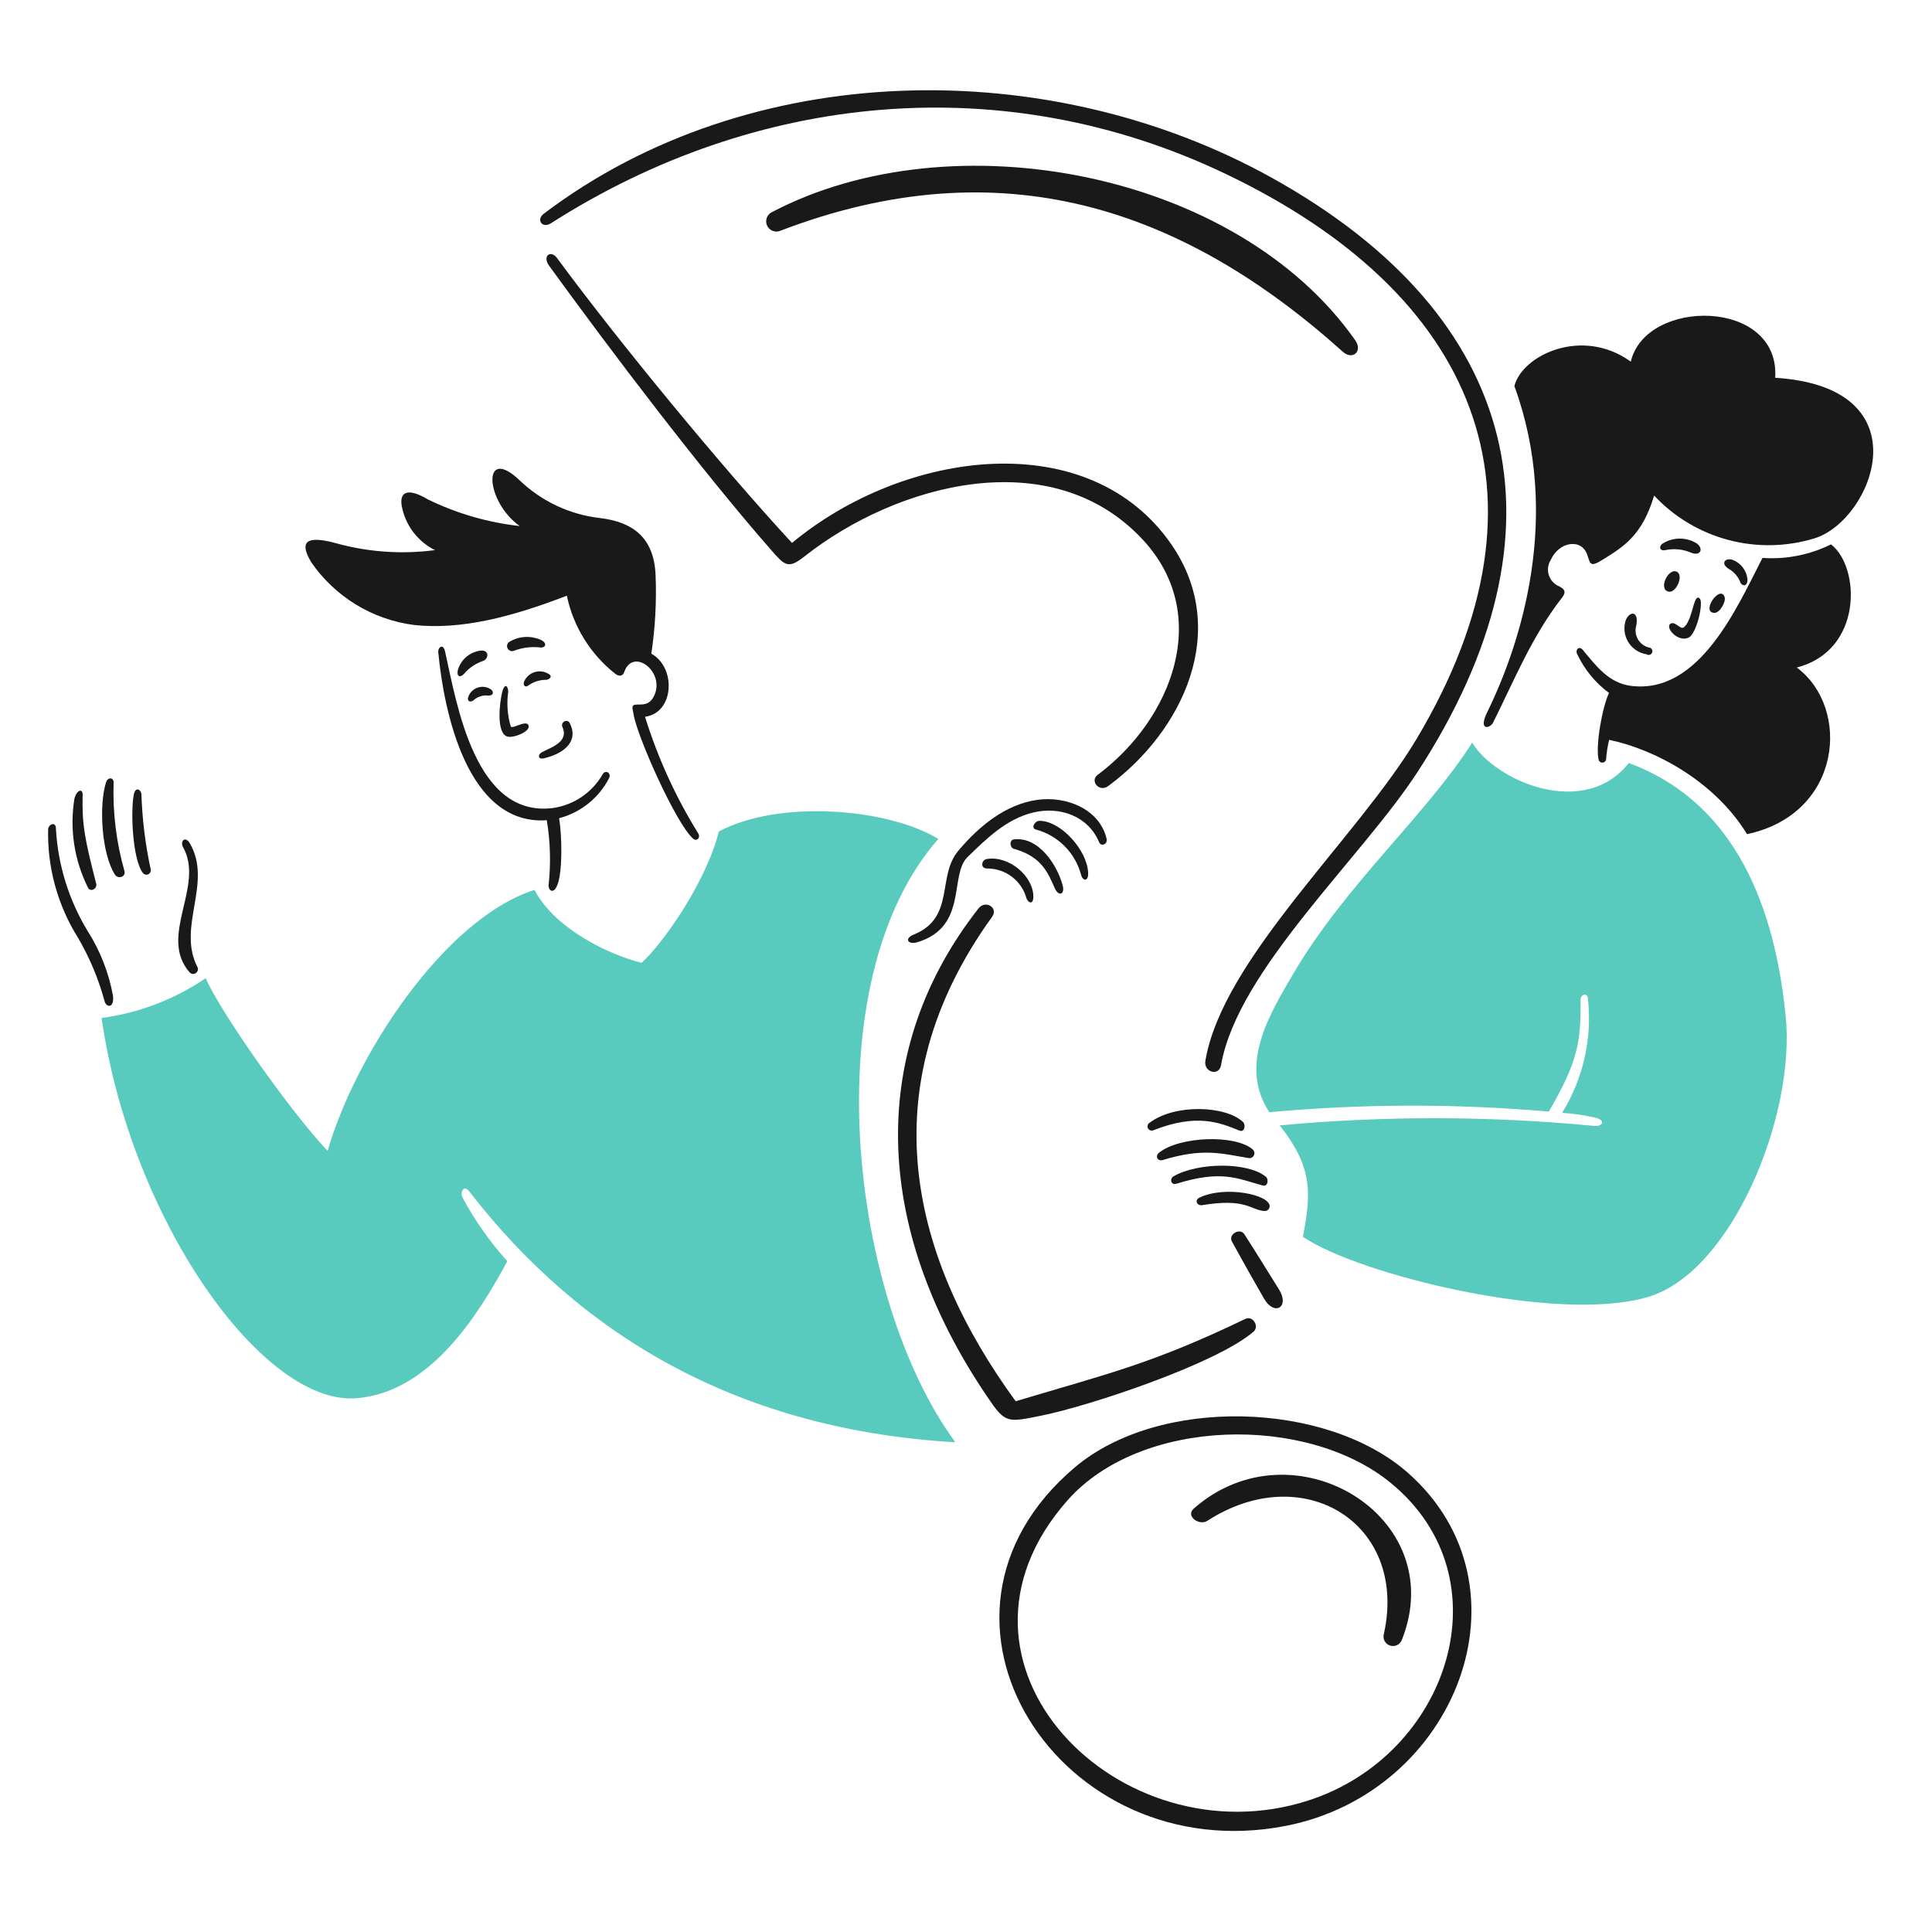 <svg width="154" height="154" viewBox="0 0 154 154" fill="none" xmlns="http://www.w3.org/2000/svg">
<path d="M142.335 80.959C141.64 74.161 139.314 64.32 129.83 60.821C126.279 65.328 119.194 62.258 117.349 59.199C113.637 65.003 107.329 70.448 103.157 77.499C101.144 80.905 98.716 84.915 101.18 88.654C108.591 87.974 116.048 87.958 123.461 88.605C125.752 84.628 126.02 83.158 125.988 79.647C125.988 79.274 126.524 79.111 126.572 79.565C126.928 82.755 126.205 85.973 124.518 88.704C125.428 88.761 126.332 88.895 127.22 89.104C127.986 89.289 127.761 89.812 127.085 89.747C118.744 88.945 110.347 88.93 102.004 89.704C104.657 93.065 104.517 95.108 103.858 98.586C108.23 101.585 124.226 105.554 131.423 103.363C138.04 101.349 143.153 88.957 142.335 80.959Z" fill="#58CABE"/>
<path d="M74.794 66.87C70.697 64.39 62.062 63.736 57.3 66.276C56.274 70.346 52.842 75.204 51.145 76.744C48.627 76.132 44.244 74.08 42.606 70.935C35.332 73.259 28.22 84.321 26.118 91.741C23.2 88.671 17.568 80.684 16.394 77.971C13.914 79.661 11.073 80.747 8.098 81.143C10.406 97.223 20.917 112.009 28.375 111.456C34.319 111.014 38.167 104.722 40.437 100.534C39.049 98.987 37.85 97.282 36.865 95.453C36.665 95.078 36.941 94.368 37.405 94.967C46.517 106.759 59.243 113.99 76.15 114.963C67.692 103.436 64.823 78.225 74.794 66.87Z" fill="#58CABE"/>
<path d="M51.415 57.134C53.761 56.821 53.911 53.189 51.917 52.108C52.227 50.044 52.341 47.956 52.258 45.872C52.146 42.91 50.506 41.604 47.794 41.289C45.403 41.01 43.168 39.959 41.428 38.295C38.414 35.414 38.639 39.954 41.428 41.932C38.876 41.648 36.391 40.926 34.084 39.797C32.5 38.846 31.729 39.173 32.068 40.549C32.233 41.257 32.551 41.919 33.001 42.49C33.451 43.061 34.022 43.525 34.672 43.85C32.078 44.192 29.442 44.018 26.917 43.337C24.741 42.725 23.675 42.926 24.815 44.824C25.752 46.184 26.966 47.332 28.376 48.192C29.787 49.053 31.363 49.606 33.002 49.817C36.757 50.226 40.805 49.173 45.182 47.482C45.7 49.952 47.072 52.16 49.057 53.719C49.292 53.905 49.629 53.934 49.746 53.594C50.443 51.526 53.12 53.594 52.107 55.529C51.754 56.203 51.248 56.156 50.757 56.161C50.265 56.167 50.427 56.464 50.497 56.907C50.784 58.722 53.898 65.664 55.237 66.84C55.556 67.12 55.854 66.752 55.658 66.435C53.855 63.526 52.43 60.401 51.415 57.134Z" fill="#191919"/>
<path d="M38.24 51.869C37.865 51.928 37.512 52.084 37.217 52.322C36.921 52.56 36.693 52.872 36.555 53.225C36.304 53.882 36.647 54.166 37.095 53.588C37.49 53.17 37.982 52.857 38.528 52.675C38.974 52.496 39.012 51.745 38.24 51.869Z" fill="#191919"/>
<path d="M37.326 55.549C37.208 55.885 37.48 56.046 37.77 55.798C37.93 55.66 38.118 55.557 38.321 55.497C38.524 55.436 38.737 55.419 38.947 55.447C39.364 55.447 39.394 55.095 39.061 54.906C38.908 54.818 38.737 54.765 38.561 54.75C38.385 54.736 38.208 54.76 38.043 54.821C37.877 54.883 37.727 54.98 37.603 55.105C37.48 55.231 37.385 55.383 37.326 55.549Z" fill="#191919"/>
<path d="M43.73 53.718C43.566 53.616 43.382 53.55 43.19 53.525C42.998 53.5 42.803 53.517 42.618 53.573C42.433 53.63 42.263 53.726 42.118 53.855C41.973 53.983 41.858 54.141 41.78 54.318C41.66 54.643 41.875 54.81 42.086 54.659C42.508 54.348 43.02 54.183 43.545 54.189C43.811 54.156 44.076 53.906 43.73 53.718Z" fill="#191919"/>
<path d="M43.152 59.987C42.878 60.145 42.846 60.565 43.374 60.441C45.147 60.02 46.112 58.964 45.411 57.636C45.209 57.253 44.66 57.571 44.833 57.955C45.385 59.181 43.814 59.603 43.152 59.987Z" fill="#191919"/>
<path d="M43.185 51.041C42.774 50.842 42.319 50.749 41.863 50.773C41.407 50.797 40.964 50.936 40.575 51.177C40.501 51.234 40.449 51.315 40.427 51.406C40.406 51.497 40.417 51.593 40.458 51.677C40.5 51.761 40.569 51.828 40.654 51.867C40.739 51.906 40.835 51.914 40.926 51.89C41.585 51.629 42.297 51.531 43.002 51.603C43.466 51.684 43.653 51.309 43.185 51.041Z" fill="#191919"/>
<path d="M40.029 55.176C39.831 55.951 39.521 58.459 40.455 58.716C40.942 58.85 42.394 58.279 42.109 57.781C41.886 57.393 40.846 58.132 40.715 57.911C40.447 57.018 40.377 56.078 40.509 55.155C40.52 54.728 40.237 54.357 40.029 55.176Z" fill="#191919"/>
<path d="M86.737 69.567C86.657 67.773 84.575 65.439 82.867 65.428C82.467 65.428 82.16 66.011 82.561 66.117C83.433 66.35 84.228 66.81 84.865 67.451C85.501 68.092 85.956 68.89 86.182 69.765C86.314 70.23 86.769 70.297 86.737 69.567Z" fill="#191919"/>
<path d="M88.209 66.865C87.648 64.464 84.967 63.446 82.713 63.752C80.157 64.1 78.027 65.865 76.39 67.81C74.65 69.878 76.168 73.149 72.823 74.5C72.058 74.807 72.359 75.338 73.137 75.101C77.185 73.863 75.639 69.75 77.13 68.307C78.622 66.865 80.2 65.287 82.346 64.768C84.491 64.248 86.733 65.051 87.609 67.129C87.773 67.525 88.305 67.287 88.209 66.865Z" fill="#191919"/>
<path d="M84.088 70.822C84.412 71.511 84.888 71.26 84.71 70.592C84.281 68.972 82.812 66.675 80.824 66.907C80.425 66.954 80.494 67.573 80.824 67.663C83.124 68.288 83.579 69.726 84.088 70.822Z" fill="#191919"/>
<path d="M78.657 68.471C78.231 68.54 78.117 69.207 78.657 69.227C79.379 69.218 80.083 69.45 80.658 69.886C81.233 70.323 81.645 70.939 81.83 71.637C82.035 72.053 82.366 72.053 82.37 71.491C82.379 69.837 80.419 68.182 78.657 68.471Z" fill="#191919"/>
<path d="M7.668 70.438C6.73 66.79 6.533 65.691 6.587 63.359C6.6 62.818 6.117 62.948 5.933 63.656C5.538 66.078 5.916 68.562 7.014 70.757C7.209 71.146 7.771 70.838 7.668 70.438Z" fill="#191919"/>
<path d="M4.458 66.056C4.458 65.434 3.853 65.71 3.836 66.104C3.767 69.157 4.596 72.164 6.22 74.751C7.147 76.338 7.859 78.04 8.338 79.814C8.479 80.311 9.093 80.393 9.014 79.415C8.682 77.554 7.986 75.776 6.968 74.184C5.478 71.721 4.616 68.93 4.458 66.056Z" fill="#191919"/>
<path d="M15.136 67.229C14.768 66.592 14.327 67.047 14.597 67.535C16.339 70.668 12.566 74.639 15.136 77.533C15.201 77.591 15.283 77.626 15.369 77.632C15.456 77.638 15.542 77.614 15.613 77.564C15.685 77.514 15.737 77.442 15.761 77.359C15.786 77.275 15.782 77.186 15.749 77.106C14.07 73.89 16.97 70.398 15.136 67.229Z" fill="#191919"/>
<path d="M11.273 63.324C11.265 62.967 10.807 62.643 10.668 63.324C10.4 64.626 10.554 68.513 11.397 69.593C11.445 69.652 11.512 69.694 11.586 69.712C11.661 69.731 11.739 69.724 11.81 69.693C11.88 69.663 11.939 69.61 11.976 69.543C12.014 69.476 12.029 69.399 12.018 69.323C11.59 67.35 11.34 65.342 11.273 63.324Z" fill="#191919"/>
<path d="M9.057 62.363C9.057 61.963 8.597 61.915 8.452 62.363C7.874 64.181 8.087 68.025 9.159 69.714C9.389 70.081 10.028 69.93 9.925 69.449C9.269 67.146 8.976 64.756 9.057 62.363Z" fill="#191919"/>
<path d="M98.81 90.123C99.209 90.286 99.316 89.655 99.08 89.433C97.713 88.137 93.676 87.963 91.644 89.488C91.567 89.529 91.51 89.598 91.484 89.68C91.457 89.762 91.463 89.852 91.501 89.93C91.538 90.007 91.604 90.068 91.685 90.098C91.766 90.129 91.856 90.127 91.935 90.093C95.399 88.736 97.193 89.468 98.81 90.123Z" fill="#191919"/>
<path d="M95.816 96.064C99.359 95.48 99.665 96.452 100.782 96.529C100.885 96.537 100.987 96.505 101.066 96.439C101.145 96.373 101.195 96.278 101.205 96.176C101.29 95.235 97.641 94.467 95.594 95.47C95.19 95.668 95.427 96.128 95.816 96.064Z" fill="#191919"/>
<path d="M93.768 94.357C97.395 93.232 98.627 93.942 100.653 94.497C101.057 94.608 101.161 94.01 100.89 93.789C99.465 92.625 95.53 92.636 93.557 93.756C93.206 93.956 93.33 94.492 93.768 94.357Z" fill="#191919"/>
<path d="M92.686 92.465C95.93 91.479 97.367 91.955 99.534 92.311C99.619 92.324 99.705 92.309 99.781 92.269C99.856 92.228 99.917 92.164 99.953 92.087C99.989 92.009 99.998 91.922 99.98 91.838C99.962 91.754 99.917 91.678 99.853 91.622C98.465 90.415 94.04 90.571 92.395 91.876C92.037 92.163 92.276 92.589 92.686 92.465Z" fill="#191919"/>
<path d="M145.95 43.391C144.257 44.23 142.372 44.603 140.487 44.472C138.449 48.438 135.452 55.351 130.016 54.672C128.238 54.45 127.231 53.084 126.168 51.807C125.876 51.456 125.549 51.777 125.709 52.121C126.286 53.354 127.16 54.423 128.254 55.234C127.713 56.382 127.173 59.422 127.422 60.546C127.436 60.615 127.474 60.677 127.528 60.721C127.583 60.765 127.651 60.79 127.721 60.79C127.792 60.79 127.86 60.765 127.915 60.721C127.969 60.677 128.007 60.615 128.021 60.546C128.057 60.016 128.138 59.49 128.265 58.973C131.913 59.73 136.668 62.266 139.257 66.49C146.866 64.869 147.536 56.406 143.218 53.207C148.507 51.859 148.302 45.207 145.95 43.391Z" fill="#191919"/>
<path d="M132.981 47.157C133.593 47.317 134.206 45.914 133.699 45.595C133.025 45.177 132.147 46.938 132.981 47.157Z" fill="#191919"/>
<path d="M136.634 48.852C137.088 48.88 137.592 47.96 137.471 47.597C137.124 46.555 135.559 48.786 136.634 48.852Z" fill="#191919"/>
<path d="M137.844 45.373C138.225 45.6 138.524 45.943 138.698 46.352C138.801 46.719 139.298 46.838 139.292 46.184C139.261 45.842 139.135 45.517 138.929 45.243C138.723 44.969 138.445 44.757 138.125 44.633C137.546 44.415 137.066 44.916 137.844 45.373Z" fill="#191919"/>
<path d="M134.877 44.087C135.574 44.317 135.796 43.719 135.245 43.314C134.825 43.054 134.338 42.922 133.844 42.932C133.35 42.943 132.87 43.096 132.461 43.373C132.202 43.649 132.343 43.914 132.691 43.86C133.425 43.695 134.193 43.775 134.877 44.087Z" fill="#191919"/>
<path d="M129.522 49.694C129.468 49.969 129.471 50.252 129.529 50.526C129.587 50.8 129.7 51.06 129.861 51.289C130.022 51.519 130.228 51.713 130.465 51.862C130.703 52.01 130.969 52.109 131.246 52.152C131.283 52.178 131.327 52.196 131.372 52.202C131.418 52.209 131.464 52.205 131.508 52.191C131.552 52.176 131.592 52.152 131.624 52.12C131.657 52.087 131.682 52.047 131.697 52.004C131.711 51.96 131.716 51.914 131.71 51.868C131.703 51.823 131.687 51.779 131.661 51.741C131.635 51.703 131.601 51.672 131.56 51.649C131.52 51.627 131.475 51.614 131.429 51.612C131.244 51.565 131.07 51.481 130.919 51.366C130.767 51.25 130.641 51.104 130.548 50.938C130.455 50.771 130.396 50.587 130.377 50.397C130.357 50.208 130.377 50.016 130.434 49.834C130.667 48.497 129.674 48.767 129.522 49.694Z" fill="#191919"/>
<path d="M134.602 50.822C135.239 50.519 135.808 48.043 135.488 47.714C134.992 47.204 134.952 49.368 134.245 49.984C133.939 50.249 133.556 49.486 133.164 49.714C132.684 49.992 133.732 51.233 134.602 50.822Z" fill="#191919"/>
<path d="M95.151 120.254C94.476 120.849 95.591 121.641 96.232 121.227C103.889 116.282 112.239 121.426 110.315 130.214C110.254 130.401 110.268 130.606 110.356 130.783C110.443 130.96 110.596 131.096 110.783 131.162C110.969 131.227 111.174 131.218 111.353 131.135C111.532 131.051 111.672 130.901 111.742 130.717C115.664 120.835 103.029 113.304 95.151 120.254Z" fill="#191919"/>
<path d="M112.245 117.417C105.761 111.674 92.405 111.272 85.675 116.964C71.51 128.944 84.511 149.057 102.493 145.54C116.112 142.88 122.466 126.467 112.245 117.417ZM104.301 143.514C89.264 148.373 73.596 132.612 85.088 119.595C90.918 112.99 104.132 112.711 110.84 118.19C120.155 125.8 115.481 139.901 104.301 143.514Z" fill="#191919"/>
<path d="M126.533 44.257C126.773 44.986 126.763 45.231 127.782 44.593C129.371 43.597 130.894 42.718 131.85 39.502C133.45 41.21 135.497 42.435 137.758 43.037C140.019 43.639 142.404 43.595 144.641 42.909C149.261 41.482 153.509 30.868 141.501 30.112C141.901 23.773 131.179 23.73 129.991 28.826C126.131 26.037 121.344 28.29 120.711 30.776C124.494 41.099 121.252 51.258 118.55 56.76C117.793 58.3 118.779 58.061 119.009 57.608C120.744 54.139 122.099 50.733 124.522 47.621C124.945 47.078 124.571 46.87 124.112 46.654C123.943 46.556 123.795 46.426 123.678 46.27C123.561 46.114 123.477 45.936 123.43 45.747C123.384 45.557 123.376 45.361 123.408 45.168C123.439 44.976 123.509 44.792 123.614 44.627C124.241 43.195 126.068 42.848 126.533 44.257Z" fill="#191919"/>
<path d="M48.043 61.71C47.628 62.435 47.052 63.056 46.36 63.525C45.667 63.993 44.877 64.296 44.049 64.412C37.878 65.163 36.427 56.209 35.478 51.94C35.321 51.231 34.878 51.615 34.937 52.016C35.386 56.756 37.267 65.824 43.584 65.381C43.868 67.085 43.917 68.82 43.73 70.537C43.688 70.953 44.125 71.369 44.449 70.483C44.844 69.402 44.8 66.654 44.568 65.219C45.415 64.997 46.207 64.6 46.892 64.052C47.576 63.505 48.138 62.82 48.54 62.041C48.764 61.611 48.267 61.332 48.043 61.71Z" fill="#191919"/>
<path d="M83.089 112.822C86.873 112.056 96.976 108.696 99.923 106.143C100.403 105.726 99.858 104.846 99.275 105.127C91.847 108.698 88.466 109.45 80.96 111.693C72.724 100.414 69.14 86.849 79.085 73.074C79.599 72.362 78.554 71.704 78.003 72.404C69.313 83.473 69.351 97.539 78.679 111.314C80.147 113.483 80.245 113.399 83.089 112.822Z" fill="#191919"/>
<path d="M43.924 17.791C60.266 7.351 80.045 5.423 97.696 13.86C117.485 23.32 124.71 39.185 112.893 58.937C108.183 66.809 97.445 76.428 96.081 84.558C95.928 85.465 97.168 85.823 97.329 84.903C98.655 77.31 108.532 68.415 113.033 61.473C125.465 42.294 121.315 25.26 101.395 14.181C83.61 4.293 59.774 4.595 43.339 17.04C42.726 17.506 43.206 18.25 43.924 17.791Z" fill="#191919"/>
<path d="M91.076 43.001C96.677 49.014 93.425 57.331 87.493 61.765C86.85 62.246 87.618 63.186 88.336 62.656C94.329 58.241 98.06 50.228 93.394 43.429C86.847 33.891 72.15 35.798 63.13 43.276C57.587 37.284 49.311 27.241 44.406 20.574C43.898 19.885 43.201 20.401 43.773 21.187C48.64 27.896 55.909 37.504 61.505 43.883C62.537 45.061 62.827 45.38 64.088 44.381C71.415 38.579 83.797 35.186 91.076 43.001Z" fill="#191919"/>
<path d="M108.023 27.119C98.569 13.652 75.896 9.377 61.548 16.9C61.351 16.99 61.198 17.154 61.122 17.357C61.047 17.559 61.054 17.783 61.144 17.98C61.233 18.177 61.397 18.33 61.599 18.406C61.802 18.483 62.026 18.475 62.223 18.386C79.814 11.658 94.306 16.593 107.04 28.043C107.803 28.729 108.653 28.016 108.023 27.119Z" fill="#191919"/>
<path d="M100.745 103.495C101.581 104.955 102.83 104.184 101.949 102.782C101.068 101.38 100.13 99.836 99.188 98.383C98.837 97.842 97.88 98.383 98.199 98.967C99.032 100.485 99.881 101.994 100.745 103.495Z" fill="#191919"/>
</svg>
